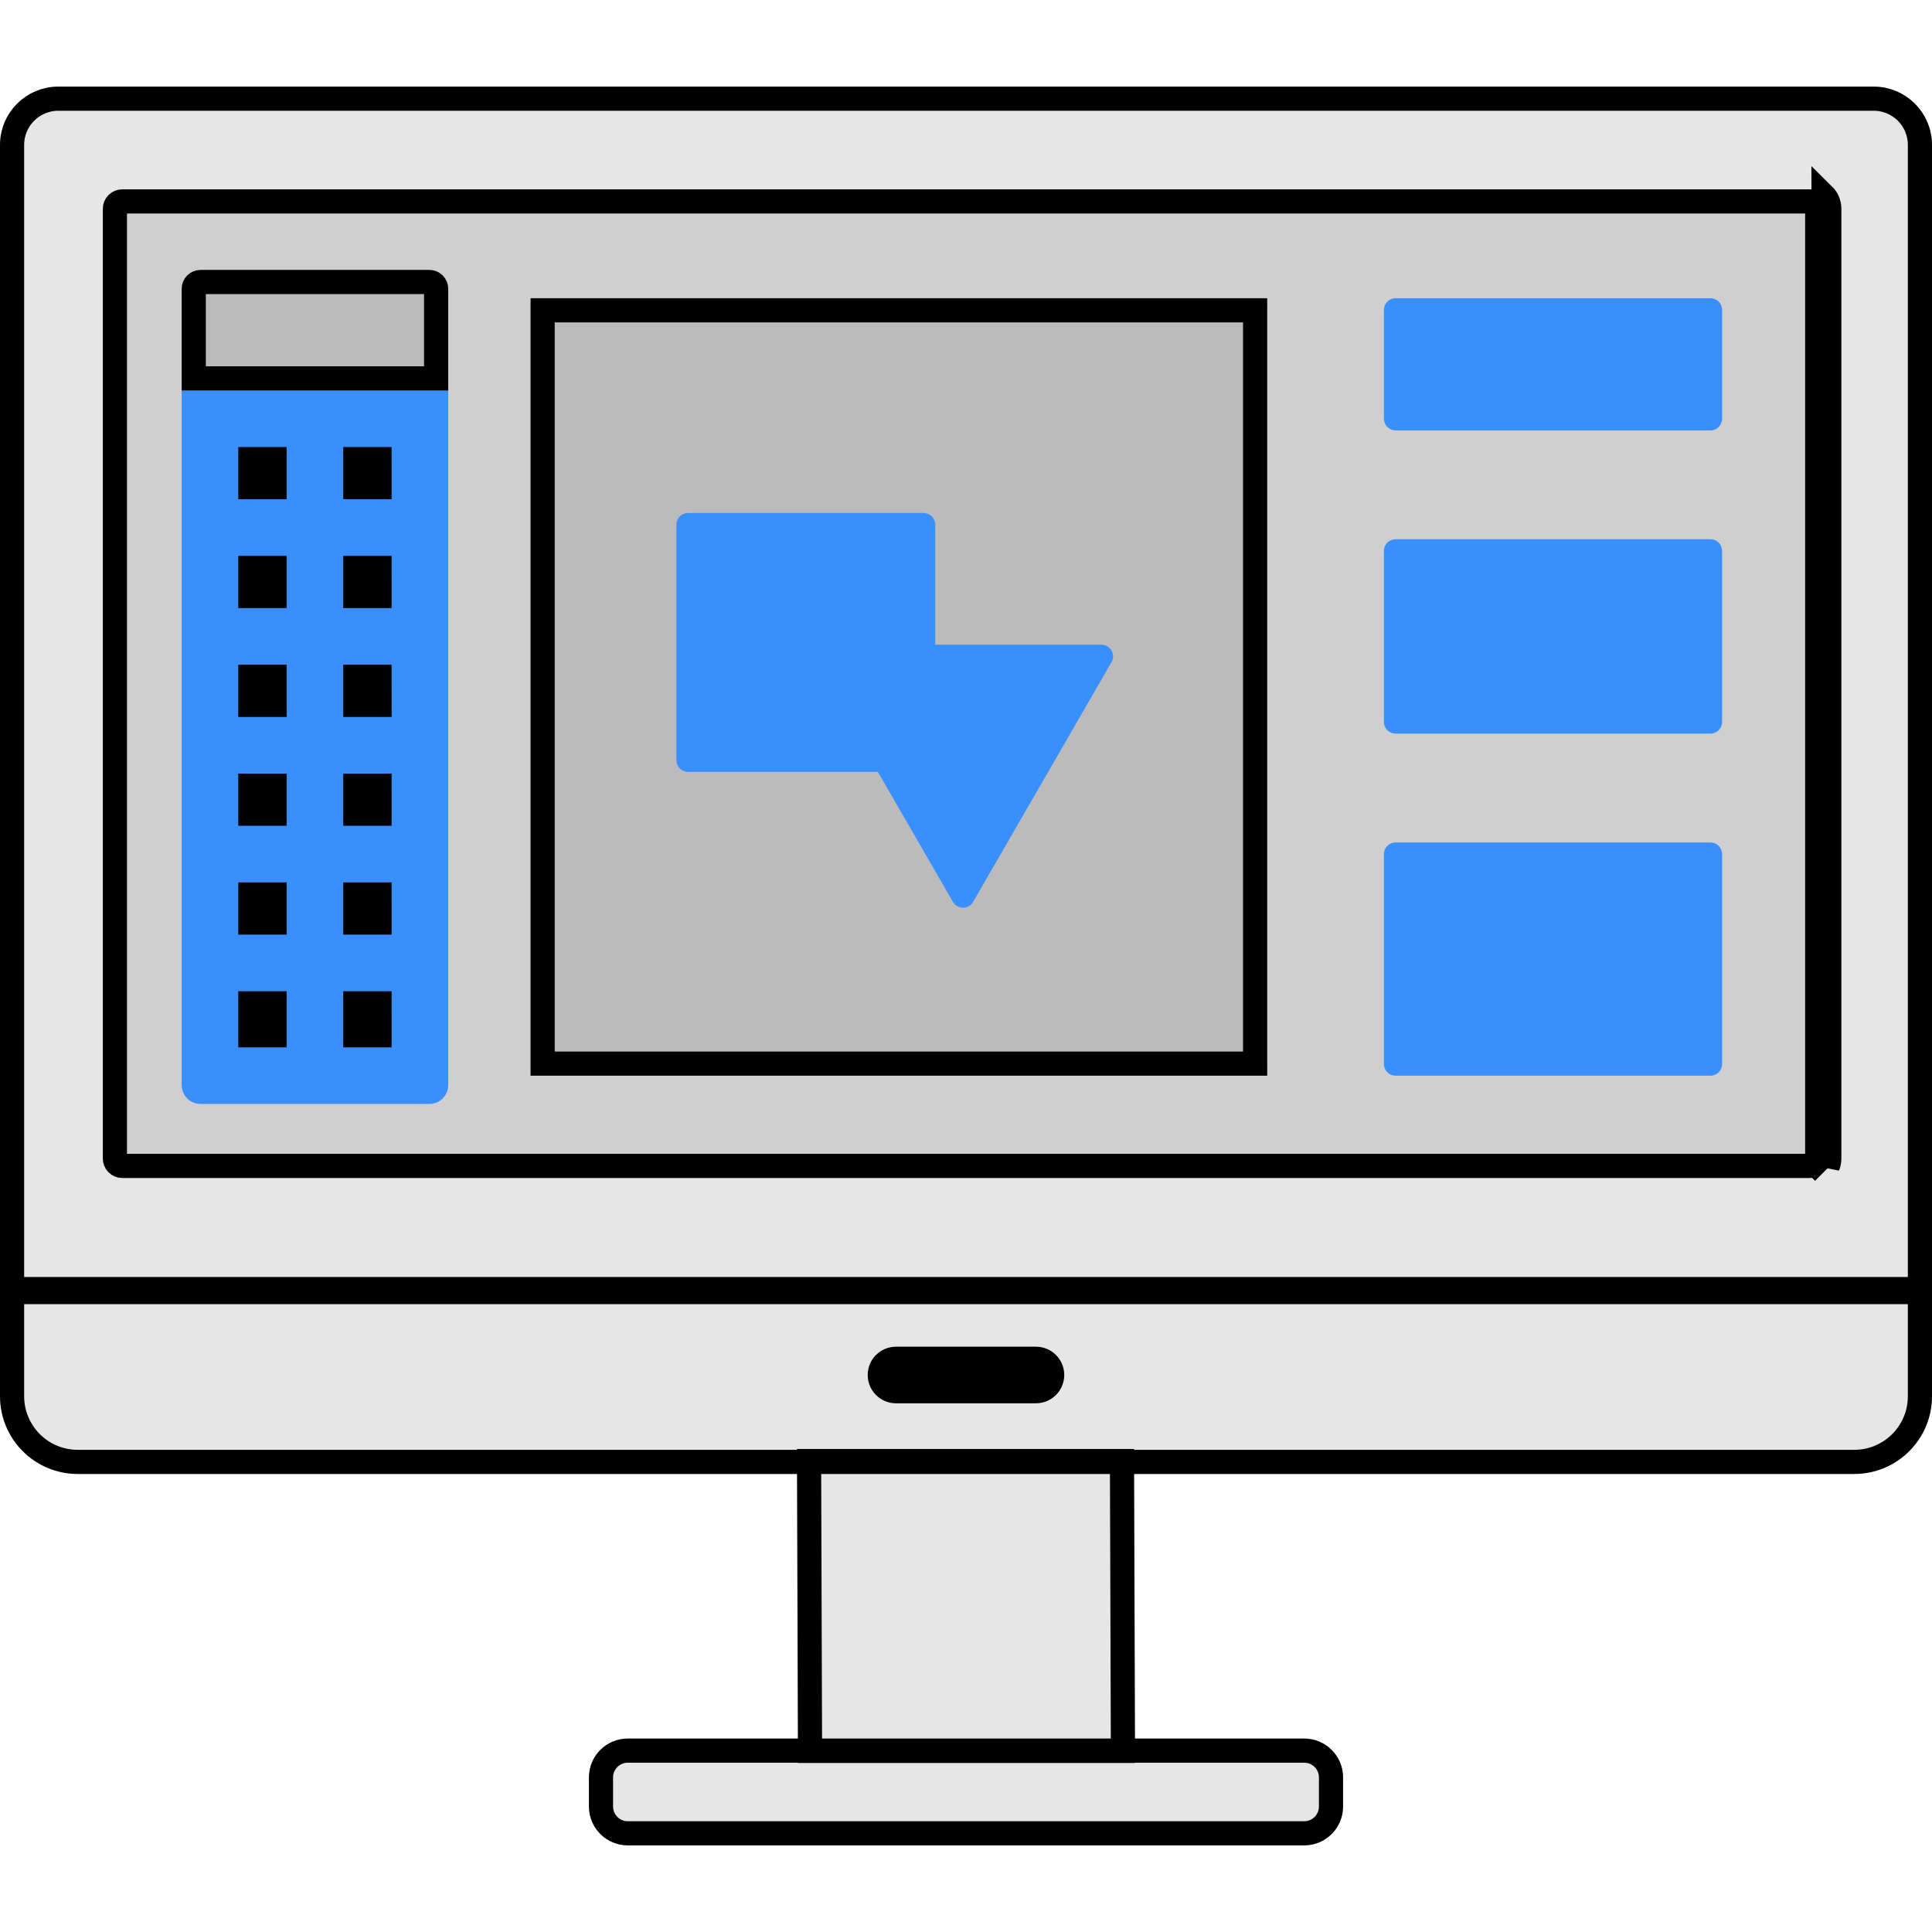 <svg width="80" height="80" viewBox="0 0 80 80" fill="none" xmlns="http://www.w3.org/2000/svg">
<g clip-path="url(#clip0_6642_42963)">
<g filter="url(#filter0_b_6642_42963)">
<path d="M33 60H46.958L47 73H33.042L33 60Z" fill="black" fill-opacity="0.1"/>
<path d="M33.541 72.5L33.502 60.5H46.459L46.498 72.5H33.541Z" stroke="black"/>
</g>
<g filter="url(#filter1_b_6642_42963)">
<path d="M79.207 52.878H0.793L0 53.034V57.815C0 59.593 1.441 61.034 3.219 61.034H76.781C78.559 61.034 80 59.593 80 57.815V53.034L79.207 52.878ZM54.004 76.414H25.996C25.107 76.414 24.386 75.694 24.386 74.805V73.598C24.386 72.709 25.107 71.989 25.996 71.989H54.004C54.893 71.989 55.614 72.709 55.614 73.598V74.805C55.614 75.694 54.893 76.414 54.004 76.414Z" fill="black" fill-opacity="0.1"/>
<path d="M0.5 53.445L0.842 53.378H79.158L79.5 53.445V57.815C79.5 59.317 78.283 60.534 76.781 60.534H3.219C1.718 60.534 0.5 59.317 0.5 57.815V53.445ZM54.004 75.914H25.996C25.383 75.914 24.886 75.417 24.886 74.805V73.598C24.886 72.985 25.383 72.489 25.996 72.489H54.004C54.617 72.489 55.114 72.985 55.114 73.598V74.805C55.114 75.417 54.617 75.914 54.004 75.914Z" stroke="black"/>
</g>
<path d="M42.896 58.107H37.102C36.454 58.107 35.93 57.583 35.93 56.935C35.93 56.288 36.454 55.764 37.102 55.764H42.896C43.544 55.764 44.068 56.288 44.068 56.935C44.068 57.583 43.544 58.107 42.896 58.107Z" fill="black"/>
<g filter="url(#filter2_b_6642_42963)">
<path d="M80 54H0L0 6C0 4.667 1.081 3.586 2.415 3.586H77.586C78.919 3.586 80 4.667 80 6V54Z" fill="black" fill-opacity="0.1"/>
<path d="M79.5 53.5H0.5L0.5 6C0.5 4.943 1.357 4.086 2.415 4.086H77.586C78.643 4.086 79.5 4.943 79.5 6V53.5Z" stroke="black"/>
</g>
<g filter="url(#filter3_b_6642_42963)">
<path d="M4.258 47.973V8.646C4.258 8.54 4.279 8.435 4.319 8.338C4.359 8.24 4.419 8.151 4.494 8.077C4.568 8.002 4.657 7.942 4.755 7.902C4.852 7.862 4.957 7.841 5.063 7.841H74.942C75.048 7.841 75.153 7.862 75.25 7.902C75.348 7.942 75.437 8.002 75.511 8.077C75.586 8.151 75.645 8.24 75.686 8.338C75.726 8.435 75.747 8.54 75.747 8.646V47.973C75.747 48.079 75.726 48.184 75.686 48.281C75.645 48.379 75.586 48.468 75.511 48.542C75.437 48.617 75.348 48.676 75.25 48.717C75.153 48.757 75.048 48.778 74.942 48.778H5.063C4.957 48.778 4.852 48.757 4.755 48.717C4.657 48.676 4.568 48.617 4.494 48.542C4.419 48.468 4.359 48.379 4.319 48.281C4.279 48.184 4.258 48.079 4.258 47.973Z" fill="black" fill-opacity="0.1"/>
<path d="M75.224 8.529C75.239 8.566 75.247 8.606 75.247 8.646V47.973C75.247 48.013 75.239 48.053 75.224 48.09C75.209 48.127 75.186 48.16 75.158 48.189L75.511 48.542L75.158 48.189C75.13 48.217 75.096 48.239 75.059 48.255C75.022 48.27 74.983 48.278 74.942 48.278H5.063H5.063C5.023 48.278 4.983 48.27 4.946 48.255C4.909 48.239 4.875 48.217 4.847 48.189C4.819 48.16 4.796 48.127 4.781 48.09C4.766 48.053 4.758 48.013 4.758 47.973V47.973V8.646V8.646C4.758 8.606 4.766 8.566 4.781 8.529C4.796 8.492 4.819 8.458 4.847 8.43C4.875 8.402 4.909 8.379 4.946 8.364C4.983 8.349 5.023 8.341 5.063 8.341H5.063H74.942C74.983 8.341 75.022 8.349 75.059 8.364C75.096 8.379 75.13 8.402 75.158 8.43L75.158 8.43C75.186 8.458 75.209 8.492 75.224 8.529ZM75.224 8.529L75.686 8.338M75.224 8.529C75.224 8.529 75.224 8.529 75.224 8.529L75.686 8.338M75.686 8.338C75.645 8.24 75.586 8.151 75.511 8.077L75.686 48.281C75.726 48.184 75.747 48.079 75.747 47.973V8.646C75.747 8.54 75.726 8.435 75.686 8.338Z" stroke="black"/>
</g>
<g filter="url(#filter4_b_6642_42963)">
<path d="M51.989 44.542H22.452C22.324 44.542 22.201 44.491 22.11 44.4C22.02 44.31 21.969 44.187 21.969 44.059V12.832C21.969 12.704 22.02 12.581 22.11 12.49C22.201 12.399 22.324 12.349 22.452 12.349H51.989C52.117 12.349 52.24 12.399 52.33 12.49C52.421 12.581 52.472 12.704 52.472 12.832V44.059C52.472 44.187 52.421 44.31 52.331 44.4C52.24 44.491 52.117 44.542 51.989 44.542Z" fill="black" fill-opacity="0.1"/>
<path d="M51.972 12.849V44.042H22.469V12.849H51.972Z" stroke="black"/>
</g>
<path d="M57.788 34.884H70.826C70.954 34.884 71.077 34.935 71.167 35.025C71.258 35.116 71.309 35.239 71.309 35.367V44.059C71.309 44.187 71.258 44.31 71.167 44.401C71.077 44.491 70.954 44.542 70.826 44.542H57.788C57.66 44.542 57.537 44.491 57.446 44.401C57.356 44.31 57.305 44.187 57.305 44.059V35.367C57.305 35.303 57.317 35.24 57.341 35.182C57.366 35.123 57.401 35.07 57.446 35.025C57.491 34.98 57.544 34.945 57.603 34.92C57.661 34.896 57.724 34.884 57.788 34.884Z" fill="#398FFD"/>
<path d="M57.788 22.328H70.826C70.954 22.328 71.077 22.379 71.167 22.47C71.258 22.56 71.309 22.683 71.309 22.811V29.894C71.309 30.022 71.258 30.145 71.167 30.235C71.077 30.326 70.954 30.377 70.826 30.377H57.788C57.66 30.377 57.537 30.326 57.446 30.235C57.356 30.145 57.305 30.022 57.305 29.894V22.811C57.305 22.683 57.356 22.56 57.446 22.47C57.537 22.379 57.66 22.328 57.788 22.328Z" fill="#398FFD"/>
<path d="M57.788 12.349H70.826C70.954 12.349 71.077 12.399 71.167 12.49C71.258 12.581 71.309 12.704 71.309 12.832V17.339C71.309 17.467 71.258 17.59 71.167 17.68C71.077 17.771 70.954 17.822 70.826 17.822H57.788C57.66 17.822 57.537 17.771 57.446 17.68C57.356 17.59 57.305 17.467 57.305 17.339V12.832C57.305 12.704 57.356 12.581 57.446 12.49C57.537 12.399 57.66 12.349 57.788 12.349Z" fill="#398FFD"/>
<path d="M33.861 27.343C33.832 27.293 33.817 27.237 33.817 27.179C33.817 27.122 33.832 27.065 33.861 27.016C33.889 26.966 33.931 26.924 33.98 26.896C34.03 26.867 34.087 26.852 34.144 26.852H38.728V21.725C38.728 21.662 38.715 21.599 38.691 21.54C38.667 21.482 38.631 21.428 38.586 21.384C38.541 21.339 38.488 21.303 38.43 21.279C38.371 21.255 38.308 21.242 38.245 21.242H28.491C28.427 21.242 28.365 21.255 28.306 21.279C28.247 21.303 28.194 21.339 28.149 21.384C28.104 21.428 28.069 21.482 28.045 21.54C28.02 21.599 28.008 21.662 28.008 21.725V31.479C28.008 31.543 28.02 31.605 28.045 31.664C28.069 31.723 28.104 31.776 28.149 31.821C28.194 31.866 28.247 31.901 28.306 31.925C28.365 31.95 28.427 31.962 28.491 31.962H36.528L33.861 27.343Z" fill="#398FFD"/>
<path d="M40.295 37.344L46.024 27.421C46.21 27.099 45.978 26.696 45.606 26.696H34.148C33.776 26.696 33.544 27.099 33.73 27.421L39.459 37.344C39.645 37.666 40.109 37.666 40.295 37.344Z" fill="#398FFD"/>
<path d="M16.905 44.541H9.178C9.05 44.541 8.927 44.49 8.837 44.4C8.746 44.309 8.695 44.186 8.695 44.058V17.338H17.387V44.058C17.387 44.122 17.375 44.184 17.351 44.243C17.327 44.302 17.291 44.355 17.246 44.4C17.201 44.445 17.148 44.48 17.09 44.504C17.031 44.529 16.968 44.541 16.905 44.541Z" fill="black"/>
<path d="M18.286 16.01H7.79L7.523 16.166V44.932C7.523 45.139 7.606 45.338 7.752 45.484C7.899 45.631 8.097 45.713 8.305 45.713H17.778C17.985 45.713 18.184 45.631 18.331 45.484C18.477 45.338 18.559 45.139 18.559 44.932V16.166L18.286 16.01ZM11.869 43.369H9.867V41.045H11.869V43.369ZM11.869 38.701H9.867V36.538H11.869V38.701ZM11.869 34.194H9.867V32.031H11.869V34.194ZM11.869 29.687H9.867V27.524H11.869V29.687ZM11.869 25.18H9.867V23.017H11.869V25.18ZM11.869 20.673H9.867V18.51H11.869V20.673ZM16.216 43.369H14.213V41.045H16.215L16.216 43.369ZM16.216 38.701H14.213V36.538H16.215L16.216 38.701ZM16.216 34.194H14.213V32.031H16.215L16.216 34.194ZM16.216 29.687H14.213V27.524H16.215L16.216 29.687ZM16.216 25.18H14.213V23.017H16.215L16.216 25.18ZM16.216 20.673H14.213V18.51H16.215L16.216 20.673Z" fill="#398FFD"/>
<g filter="url(#filter5_b_6642_42963)">
<path d="M17.778 11.177H8.305C8.097 11.177 7.899 11.259 7.752 11.406C7.606 11.552 7.523 11.751 7.523 11.958V16.167H18.559V11.958C18.559 11.751 18.477 11.552 18.331 11.406C18.184 11.259 17.985 11.177 17.778 11.177Z" fill="black" fill-opacity="0.1"/>
<path d="M8.305 11.677H17.778C17.853 11.677 17.924 11.706 17.977 11.759C18.03 11.812 18.059 11.883 18.059 11.958V15.667H8.023V11.958C8.023 11.883 8.053 11.812 8.106 11.759C8.159 11.706 8.23 11.677 8.305 11.677Z" stroke="black"/>
</g>
</g>
<defs>
<filter id="filter0_b_6642_42963" x="25" y="52" width="30" height="29" filterUnits="userSpaceOnUse" color-interpolation-filters="sRGB">
<feFlood flood-opacity="0" result="BackgroundImageFix"/>
<feGaussianBlur in="BackgroundImageFix" stdDeviation="4"/>
<feComposite in2="SourceAlpha" operator="in" result="effect1_backgroundBlur_6642_42963"/>
<feBlend mode="normal" in="SourceGraphic" in2="effect1_backgroundBlur_6642_42963" result="shape"/>
</filter>
<filter id="filter1_b_6642_42963" x="-8" y="44.878" width="96" height="39.536" filterUnits="userSpaceOnUse" color-interpolation-filters="sRGB">
<feFlood flood-opacity="0" result="BackgroundImageFix"/>
<feGaussianBlur in="BackgroundImageFix" stdDeviation="4"/>
<feComposite in2="SourceAlpha" operator="in" result="effect1_backgroundBlur_6642_42963"/>
<feBlend mode="normal" in="SourceGraphic" in2="effect1_backgroundBlur_6642_42963" result="shape"/>
</filter>
<filter id="filter2_b_6642_42963" x="-8" y="-4.414" width="96" height="66.414" filterUnits="userSpaceOnUse" color-interpolation-filters="sRGB">
<feFlood flood-opacity="0" result="BackgroundImageFix"/>
<feGaussianBlur in="BackgroundImageFix" stdDeviation="4"/>
<feComposite in2="SourceAlpha" operator="in" result="effect1_backgroundBlur_6642_42963"/>
<feBlend mode="normal" in="SourceGraphic" in2="effect1_backgroundBlur_6642_42963" result="shape"/>
</filter>
<filter id="filter3_b_6642_42963" x="-3.742" y="-0.159" width="87.492" height="56.938" filterUnits="userSpaceOnUse" color-interpolation-filters="sRGB">
<feFlood flood-opacity="0" result="BackgroundImageFix"/>
<feGaussianBlur in="BackgroundImageFix" stdDeviation="4"/>
<feComposite in2="SourceAlpha" operator="in" result="effect1_backgroundBlur_6642_42963"/>
<feBlend mode="normal" in="SourceGraphic" in2="effect1_backgroundBlur_6642_42963" result="shape"/>
</filter>
<filter id="filter4_b_6642_42963" x="13.969" y="4.349" width="46.5" height="48.193" filterUnits="userSpaceOnUse" color-interpolation-filters="sRGB">
<feFlood flood-opacity="0" result="BackgroundImageFix"/>
<feGaussianBlur in="BackgroundImageFix" stdDeviation="4"/>
<feComposite in2="SourceAlpha" operator="in" result="effect1_backgroundBlur_6642_42963"/>
<feBlend mode="normal" in="SourceGraphic" in2="effect1_backgroundBlur_6642_42963" result="shape"/>
</filter>
<filter id="filter5_b_6642_42963" x="-0.477" y="3.177" width="27.039" height="20.99" filterUnits="userSpaceOnUse" color-interpolation-filters="sRGB">
<feFlood flood-opacity="0" result="BackgroundImageFix"/>
<feGaussianBlur in="BackgroundImageFix" stdDeviation="4"/>
<feComposite in2="SourceAlpha" operator="in" result="effect1_backgroundBlur_6642_42963"/>
<feBlend mode="normal" in="SourceGraphic" in2="effect1_backgroundBlur_6642_42963" result="shape"/>
</filter>
<clipPath id="clip0_6642_42963">
<rect width="80" height="80" fill="white"/>
</clipPath>
</defs>
</svg>
